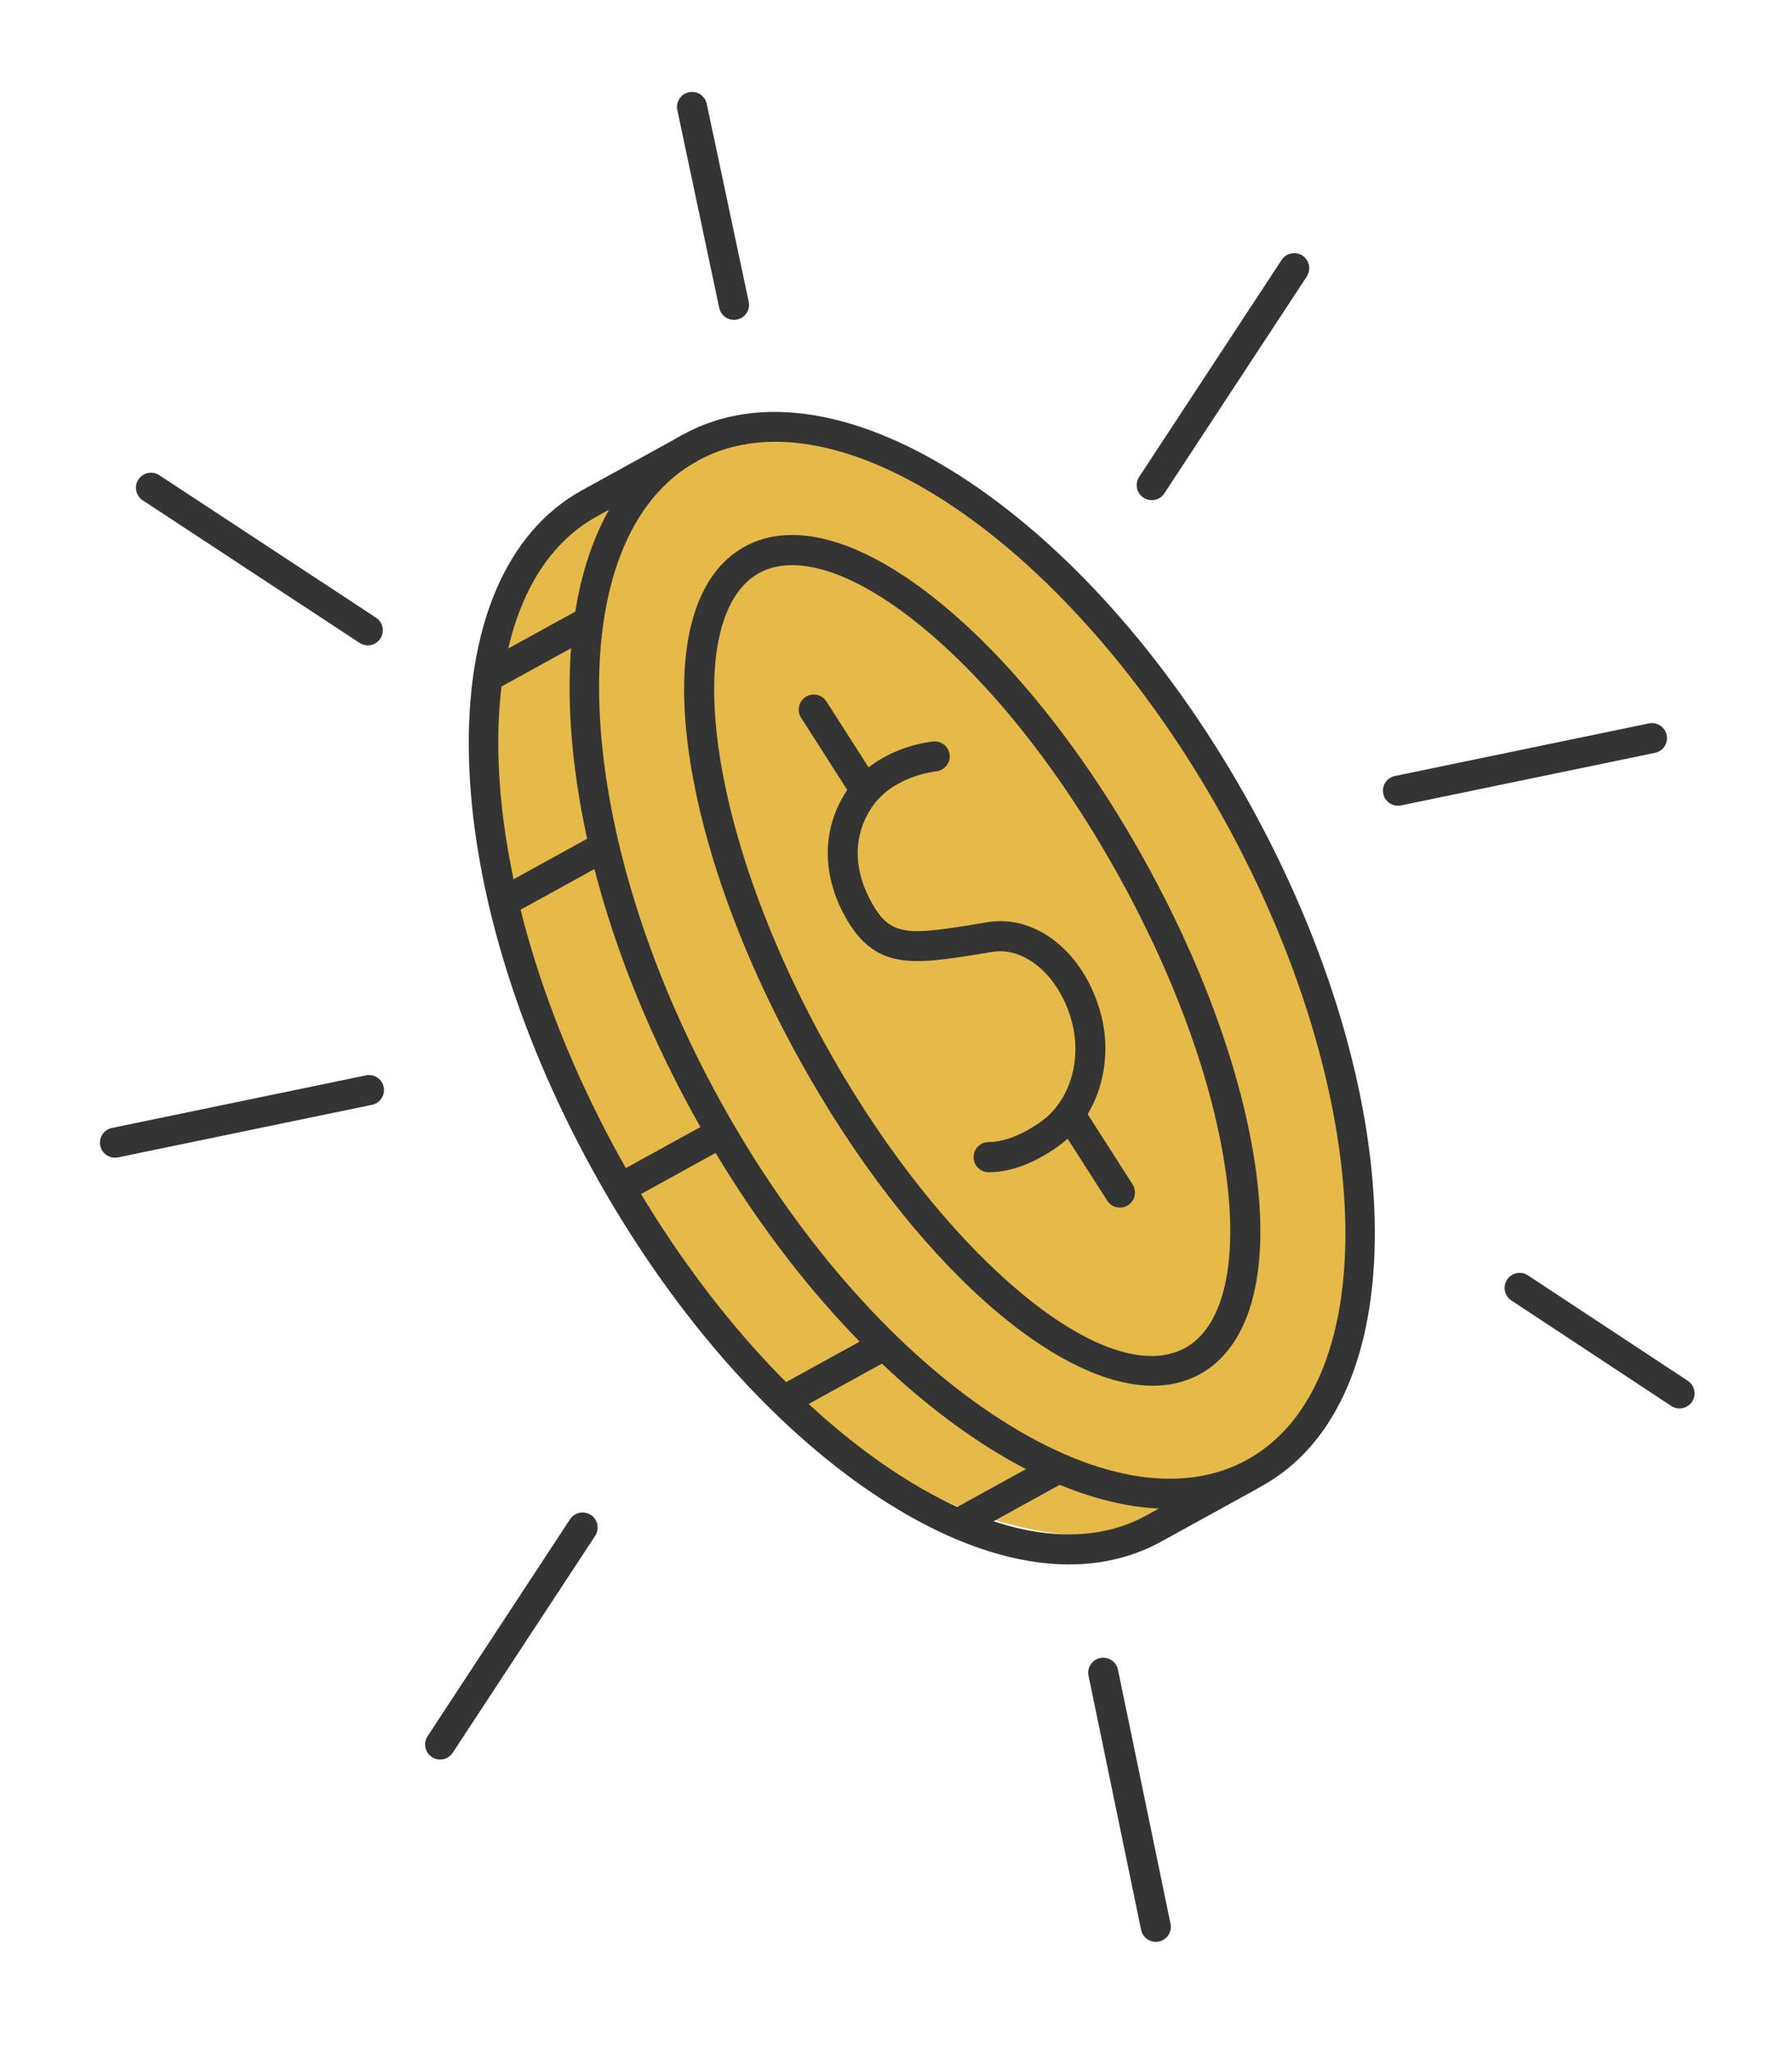 <?xml version="1.0" encoding="UTF-8"?> <svg xmlns="http://www.w3.org/2000/svg" width="126" height="144" viewBox="0 0 126 144" fill="none"> <path d="M86.194 56.37C97.896 76.639 100 95.5 85.347 105.792C73.177 112.818 53.825 102.084 42.123 81.815C30.421 61.547 31 40.584 45.002 32.5C57.172 25.474 74.492 36.102 86.194 56.37Z" fill="#E6BA48"></path> <path d="M83.771 105.962C79.272 106.42 74.046 104.779 68.574 101.123C61.161 96.168 54.116 88.059 48.739 78.288C43.363 68.518 40.284 58.228 40.063 49.314C39.838 40.153 42.669 33.485 48.027 30.536C53.385 27.587 60.531 28.769 68.149 33.863C75.561 38.818 82.607 46.927 87.983 56.698C93.36 66.468 96.439 76.757 96.654 85.672C96.88 94.834 94.05 101.506 88.691 104.45C87.191 105.276 85.539 105.781 83.771 105.962ZM53.211 31.11C51.725 31.262 50.323 31.679 49.044 32.385C39.243 37.775 39.936 57.912 50.587 77.266C55.804 86.742 62.606 94.591 69.745 99.362C76.679 103.993 83.045 105.14 87.678 102.591C97.478 97.196 96.786 77.064 86.135 57.709C76.876 40.89 63.096 30.102 53.211 31.11Z" fill="#343434"></path> <path d="M81.843 97.342C74.731 98.067 64.053 88.713 56.09 74.246C51.889 66.613 49.136 58.755 48.336 52.127C47.497 45.176 48.926 40.303 52.358 38.416C55.79 36.528 60.67 37.925 66.097 42.352C71.27 46.572 76.43 53.103 80.631 60.741C84.832 68.374 87.586 76.232 88.386 82.861C89.224 89.811 87.795 94.684 84.364 96.572C83.588 96.993 82.74 97.25 81.843 97.342ZM55.114 39.745C54.478 39.809 53.895 39.983 53.376 40.269C50.787 41.693 49.712 45.923 50.433 51.877C51.201 58.239 53.865 65.827 57.938 73.229C65.273 86.564 75.481 95.883 81.548 95.264C82.194 95.198 82.797 95.018 83.341 94.719C85.93 93.295 87.005 89.064 86.284 83.111C85.516 76.749 82.852 69.161 78.773 61.759C74.699 54.356 69.722 48.045 64.752 43.991C61.046 40.957 57.65 39.486 55.114 39.745Z" fill="#343434"></path> <path d="M76.681 109.864C72.182 110.323 66.956 108.682 61.483 105.025C54.071 100.071 47.026 91.962 41.65 82.196C36.273 72.426 33.194 62.136 32.973 53.223C32.748 44.061 35.579 37.393 40.937 34.444L48.026 30.543L49.043 32.396L41.954 36.298C32.155 41.693 32.846 61.825 43.498 81.18C48.715 90.656 55.516 98.505 62.656 103.275C69.59 107.906 75.956 109.053 80.589 106.504L87.359 102.78L88.377 104.633L81.606 108.358C80.096 109.18 78.444 109.685 76.681 109.864Z" fill="#343434"></path> <path d="M40.827 42.772L34.266 46.382L35.283 48.232L41.845 44.622L40.827 42.772Z" fill="#343434"></path> <path d="M73.655 102.406L67.094 106.018L68.112 107.868L74.673 104.257L73.655 102.406Z" fill="#343434"></path> <path d="M41.858 58.627L35.297 62.237L36.315 64.087L42.876 60.478L41.858 58.627Z" fill="#343434"></path> <path d="M61.245 93.84L54.684 97.451L55.702 99.301L62.263 95.69L61.245 93.84Z" fill="#343434"></path> <path d="M49.644 78.983L43.082 82.593L44.1 84.443L50.662 80.833L49.644 78.983Z" fill="#343434"></path> <path d="M81.088 35.144C80.852 35.168 80.614 35.115 80.403 34.976C79.915 34.658 79.78 33.999 80.098 33.511L90.115 18.266C90.433 17.778 91.092 17.644 91.58 17.962C92.068 18.279 92.203 18.939 91.885 19.427L81.868 34.671C81.684 34.954 81.395 35.113 81.088 35.144Z" fill="#343434"></path> <path d="M51.711 22.473C51.184 22.526 50.687 22.173 50.57 21.641L47.625 7.735C47.504 7.162 47.866 6.602 48.439 6.482C49.012 6.361 49.572 6.723 49.692 7.296L52.643 21.202C52.764 21.775 52.401 22.335 51.829 22.455C51.788 22.465 51.752 22.468 51.711 22.473Z" fill="#343434"></path> <path d="M25.965 45.347C25.734 45.37 25.491 45.317 25.28 45.178L10.035 35.161C9.547 34.844 9.413 34.184 9.731 33.696C10.054 33.208 10.708 33.074 11.196 33.391L26.44 43.408C26.928 43.726 27.063 44.386 26.745 44.874C26.556 45.152 26.267 45.316 25.965 45.347Z" fill="#343434"></path> <path d="M8.192 81.352C7.659 81.406 7.161 81.048 7.05 80.515C6.93 79.943 7.298 79.387 7.87 79.267L25.729 75.571C26.301 75.451 26.857 75.819 26.977 76.391C27.098 76.964 26.73 77.519 26.157 77.64L8.299 81.336C8.263 81.344 8.228 81.348 8.192 81.352Z" fill="#343434"></path> <path d="M31.052 123.645C30.822 123.669 30.578 123.616 30.367 123.477C29.879 123.159 29.745 122.5 30.063 122.012L40.08 106.767C40.403 106.279 41.057 106.145 41.545 106.463C42.033 106.78 42.167 107.44 41.849 107.928L31.833 123.172C31.649 123.45 31.36 123.614 31.052 123.645Z" fill="#343434"></path> <path d="M81.376 136.459C80.843 136.513 80.345 136.155 80.234 135.622L76.538 117.764C76.418 117.191 76.786 116.636 77.359 116.515C77.932 116.405 78.487 116.763 78.607 117.336L82.303 135.194C82.423 135.767 82.055 136.322 81.483 136.442C81.447 136.451 81.412 136.455 81.376 136.459Z" fill="#343434"></path> <path d="M118.2 98.971C117.964 98.995 117.72 98.942 117.509 98.803L106.269 91.391C105.78 91.068 105.646 90.414 105.969 89.925C106.292 89.437 106.946 89.303 107.435 89.626L118.675 97.038C119.164 97.361 119.298 98.015 118.975 98.503C118.796 98.775 118.507 98.939 118.2 98.971Z" fill="#343434"></path> <path d="M98.403 56.617C97.87 56.672 97.372 56.313 97.261 55.781C97.141 55.208 97.508 54.653 98.081 54.532L115.94 50.837C116.513 50.721 117.068 51.084 117.188 51.657C117.309 52.23 116.941 52.785 116.368 52.906L98.51 56.601C98.474 56.61 98.439 56.614 98.403 56.617Z" fill="#343434"></path> <path d="M70.113 82.347C69.913 82.367 69.712 82.378 69.515 82.377C68.93 82.38 68.457 81.905 68.455 81.32C68.452 80.735 68.927 80.262 69.511 80.26C70.257 80.256 71.49 80.016 73.153 78.853C75.217 77.415 76.113 74.476 75.338 71.702C74.467 68.592 72.087 66.525 69.795 66.894L69.061 67.01C64.106 67.816 61.376 68.26 59.233 64.057C57.776 61.192 57.867 58.123 59.493 55.637C61.548 52.487 65.466 52.123 65.63 52.107C66.211 52.058 66.725 52.487 66.774 53.067C66.823 53.647 66.397 54.136 65.814 54.211C65.746 54.207 62.74 54.529 61.257 56.793C60.039 58.657 59.988 60.894 61.113 63.099C62.506 65.835 63.631 65.757 68.719 64.927L69.457 64.805C72.86 64.256 76.192 66.919 77.372 71.133C78.384 74.757 77.144 78.648 74.36 80.588C72.887 81.624 71.46 82.21 70.113 82.347Z" fill="#343434"></path> <path d="M60.809 56.369C60.425 56.408 60.034 56.236 59.812 55.886L56.326 50.437C56.012 49.946 56.157 49.289 56.648 48.975C57.139 48.661 57.79 48.802 58.11 49.297L61.596 54.746C61.91 55.237 61.765 55.893 61.274 56.208C61.128 56.3 60.973 56.352 60.809 56.369Z" fill="#343434"></path> <path d="M78.848 84.858C78.464 84.897 78.073 84.725 77.851 84.375L74.365 78.926C74.051 78.435 74.196 77.778 74.687 77.464C75.178 77.15 75.835 77.296 76.149 77.786L79.635 83.235C79.949 83.726 79.804 84.382 79.313 84.697C79.167 84.789 79.007 84.842 78.848 84.858Z" fill="#343434"></path> </svg> 